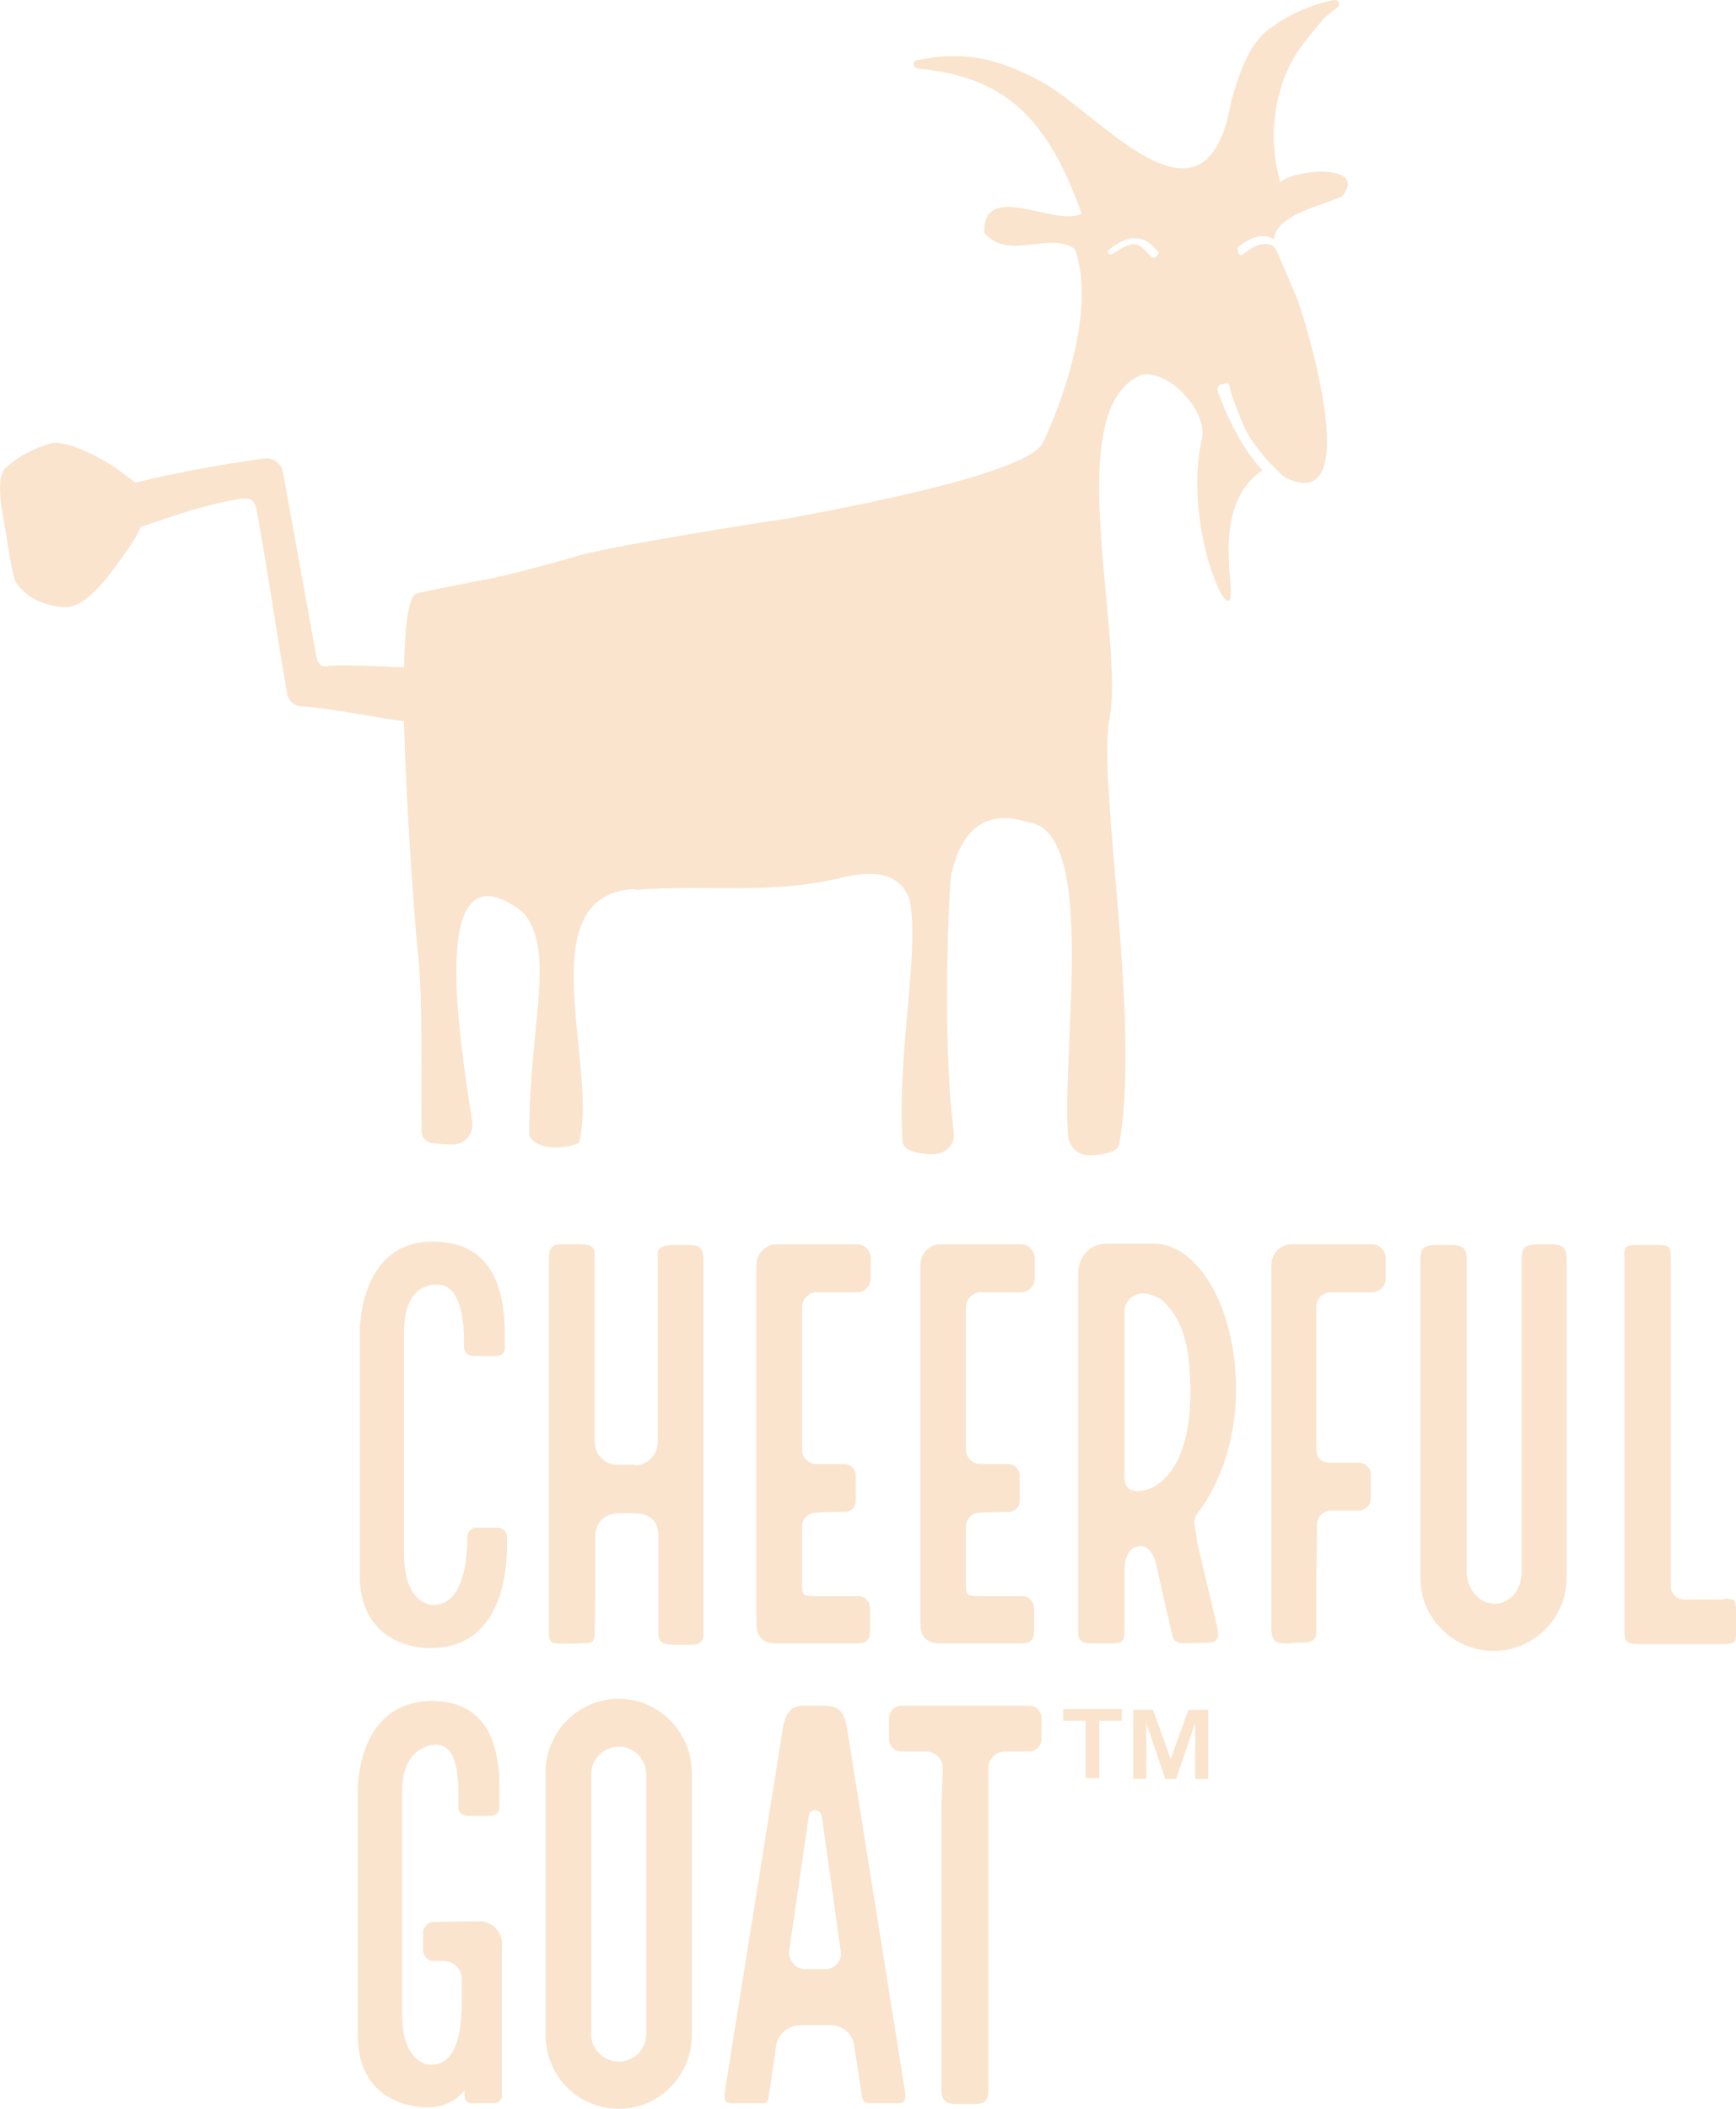 <svg width="84" height="102" viewBox="0 0 84 102" fill="none" xmlns="http://www.w3.org/2000/svg">
<g clip-path="url(#clip0_6736_27605)">
<path d="M20.934 60.055C24.654 60.055 24.423 63.862 24.423 65.219C24.423 65.451 24.226 65.583 24.028 65.583H22.876C22.646 65.583 22.448 65.385 22.448 65.153C22.481 64.226 22.382 62.14 21.198 62.14C21.198 62.14 19.552 61.909 19.552 64.392V75.184C19.552 77.634 20.934 77.634 20.934 77.634C22.481 77.634 22.613 75.317 22.613 74.323C22.613 74.092 22.81 73.893 23.041 73.893H24.094C24.324 73.893 24.522 74.092 24.522 74.29C24.588 75.648 24.456 79.72 20.802 79.72C20.802 79.72 17.412 79.819 17.412 76.21V64.524C17.412 64.524 17.281 60.055 20.934 60.055Z" fill="#FAE4CD"/>
<path d="M30.71 70.881C31.335 70.881 31.829 70.351 31.829 69.755V60.684C31.829 60.287 32.158 60.221 32.586 60.221H33.08C33.606 60.221 34.034 60.154 34.034 60.883V79.025C34.034 79.621 33.606 79.554 33.08 79.554H32.685C32.224 79.554 31.862 79.521 31.862 79.058V74.324C31.862 73.496 31.368 73.198 30.677 73.198H29.92C29.294 73.198 28.801 73.628 28.801 74.324V76.542C28.801 78.131 28.768 79.058 28.768 79.058C28.768 79.29 28.702 79.422 28.537 79.455C28.373 79.488 27.056 79.521 26.859 79.488C26.661 79.455 26.562 79.356 26.562 78.959V60.849C26.562 60.088 26.99 60.187 27.517 60.187H28.011C28.406 60.187 28.768 60.221 28.768 60.618V69.722C28.768 70.318 29.229 70.847 29.887 70.847H30.71V70.881Z" fill="#FAE4CD"/>
<path d="M38.807 63.233V70.119C38.807 70.483 39.104 70.814 39.499 70.814H40.848C41.177 70.814 41.408 71.079 41.408 71.41V72.569C41.408 72.9 41.177 73.132 40.848 73.132H40.289L39.499 73.165C39.104 73.165 38.807 73.463 38.807 73.86V76.508C38.807 77.171 38.807 77.204 39.466 77.204H41.539C41.868 77.204 42.099 77.468 42.099 77.799V78.892C42.099 79.223 42 79.488 41.539 79.488H37.557C37.03 79.488 36.602 79.289 36.602 78.528V61.18C36.602 60.651 37.03 60.187 37.557 60.187H41.474C41.836 60.187 42.132 60.485 42.132 60.849V61.842C42.132 62.206 41.836 62.504 41.474 62.504H39.466C39.104 62.538 38.807 62.869 38.807 63.233Z" fill="#FAE4CD"/>
<path d="M46.74 63.233V70.119C46.74 70.483 47.036 70.814 47.431 70.814H48.781C49.11 70.814 49.34 71.079 49.34 71.41V72.569C49.34 72.9 49.11 73.132 48.781 73.132H48.221L47.431 73.165C47.036 73.165 46.74 73.463 46.74 73.86V76.508C46.74 77.171 46.74 77.204 47.398 77.204H49.472C49.801 77.204 50.032 77.468 50.032 77.799V78.892C50.032 79.223 49.933 79.488 49.472 79.488H45.489C44.963 79.488 44.535 79.289 44.535 78.528V61.18C44.535 60.651 44.963 60.187 45.489 60.187H49.406C49.768 60.187 50.064 60.485 50.064 60.849V61.842C50.064 62.206 49.768 62.504 49.406 62.504H47.398C47.036 62.538 46.74 62.869 46.74 63.233Z" fill="#FAE4CD"/>
<path d="M54.771 74.919C54.508 75.184 54.409 75.515 54.409 75.978V78.859C54.409 79.355 54.343 79.488 53.784 79.488H52.796C52.27 79.488 52.171 79.322 52.171 78.859V61.544C52.171 60.783 52.763 60.154 53.52 60.154H55.857C58.03 60.187 59.84 63.365 59.807 67.305C59.774 71.046 57.964 73.165 57.964 73.165C57.767 73.396 57.767 73.661 57.832 73.959L57.964 74.754L58.919 78.793C58.984 79.157 58.984 79.455 58.392 79.455L57.273 79.488C56.845 79.488 56.779 79.289 56.713 79.057L55.89 75.449C55.857 75.449 55.594 74.423 54.771 74.919ZM57.602 67.371C57.602 65.285 57.306 63.994 56.384 63.034C56.154 62.769 55.792 62.637 55.429 62.571C54.903 62.504 54.409 62.902 54.409 63.431V71.443C54.409 71.906 54.639 72.204 55.265 72.105C56.351 71.94 57.602 70.582 57.602 67.371Z" fill="#FAE4CD"/>
<path d="M62.473 79.488C61.947 79.488 61.519 79.554 61.519 78.793V61.18C61.519 60.651 61.947 60.187 62.473 60.187H66.39C66.752 60.187 67.048 60.485 67.048 60.849V61.842C67.048 62.206 66.752 62.504 66.39 62.504H64.382C64.02 62.504 63.691 62.802 63.691 63.2V70.053C63.691 70.417 63.823 70.748 64.382 70.748H65.732C66.061 70.748 66.324 70.98 66.324 71.311V72.469C66.324 72.8 66.061 73.065 65.732 73.065H64.382C64.02 73.065 63.724 73.396 63.724 73.76L63.691 76.409V78.958C63.691 79.422 63.329 79.455 62.901 79.455H62.473V79.488Z" fill="#FAE4CD"/>
<path d="M75.047 60.187C75.705 60.187 75.804 60.419 75.804 60.982V76.31C75.804 78.263 74.224 79.852 72.282 79.852C70.307 79.852 68.727 78.263 68.727 76.31V60.982C68.727 60.452 68.793 60.22 69.517 60.22H70.175C70.867 60.22 70.965 60.419 70.965 60.982V76.012C70.965 76.839 71.558 77.568 72.315 77.568C73.039 77.568 73.631 76.939 73.631 76.012V60.982C73.631 60.452 73.664 60.187 74.421 60.187H75.047Z" fill="#FAE4CD"/>
<path d="M83.374 77.336C83.868 77.336 84 77.27 84 77.965V78.892C84 79.389 84.033 79.521 83.374 79.521H79.227C78.701 79.521 78.602 79.356 78.602 78.892V60.849C78.602 60.386 78.536 60.22 79.227 60.22H80.215C80.807 60.22 80.84 60.319 80.84 60.849V76.707C80.84 77.071 81.136 77.369 81.498 77.369H83.374V77.336Z" fill="#FAE4CD"/>
<path d="M23.93 101.735H22.811C22.613 101.735 22.481 101.569 22.481 101.404V101.106C22.086 101.603 21.527 101.9 20.704 101.934C20.704 101.934 17.314 102.066 17.314 98.424V86.738C17.314 86.738 17.149 82.368 20.835 82.269C24.522 82.269 24.16 86.076 24.16 87.466C24.16 87.698 23.93 87.83 23.732 87.83H22.58C22.35 87.83 22.152 87.599 22.185 87.4C22.185 86.473 22.284 84.387 21.099 84.387C21.099 84.387 19.453 84.354 19.453 86.639V97.431C19.453 99.881 20.835 99.881 20.835 99.881C22.35 99.881 22.35 97.531 22.35 96.537V95.743C22.35 95.246 21.955 94.849 21.461 94.849H20.967C20.704 94.849 20.474 94.617 20.474 94.319V93.492C20.474 93.194 20.704 92.962 20.967 92.962L23.206 92.929C23.798 92.929 24.292 93.425 24.292 94.021V101.404C24.259 101.569 24.094 101.735 23.93 101.735Z" fill="#FAE4CD"/>
<path d="M33.475 85.745V98.424C33.475 100.411 31.895 102 29.953 102C27.978 102 26.398 100.411 26.398 98.424V85.745C26.398 83.758 27.978 82.169 29.953 82.169C31.895 82.169 33.475 83.792 33.475 85.745ZM31.27 85.844C31.27 85.083 30.677 84.487 29.953 84.487C29.196 84.487 28.604 85.083 28.604 85.844V98.391C28.604 99.12 29.196 99.716 29.953 99.716C30.677 99.716 31.27 99.12 31.27 98.391V85.844Z" fill="#FAE4CD"/>
<path d="M43.481 101.735H42.066C41.77 101.735 41.704 101.503 41.671 101.205L41.342 98.987C41.276 98.391 40.782 97.961 40.222 97.961H38.708C38.149 97.961 37.622 98.391 37.556 98.954L37.227 101.205C37.194 101.503 37.194 101.735 36.898 101.735H35.384C35.022 101.735 35.022 101.404 35.088 101.073L37.886 83.56C38.05 82.699 38.346 82.501 38.939 82.501H39.926C40.519 82.501 40.848 82.765 40.98 83.56L43.777 101.073C43.843 101.404 43.843 101.735 43.481 101.735ZM38.939 95.246H39.926C40.387 95.246 40.749 94.849 40.683 94.386L39.762 87.831C39.696 87.466 39.169 87.466 39.136 87.831L38.182 94.386C38.149 94.816 38.511 95.246 38.939 95.246Z" fill="#FAE4CD"/>
<path d="M45.621 85.513C45.621 85.083 45.259 84.719 44.831 84.719H43.646C43.284 84.719 43.02 84.454 43.02 84.09V83.096C43.02 82.765 43.284 82.501 43.646 82.501H49.768C50.13 82.501 50.394 82.765 50.394 83.096V84.09C50.394 84.454 50.13 84.719 49.768 84.719H48.616C48.188 84.719 47.826 85.083 47.826 85.513V101.139C47.826 101.503 47.727 101.768 47.201 101.768H46.213C45.72 101.768 45.555 101.503 45.555 101.139V87.533L45.621 85.513Z" fill="#FAE4CD"/>
<path d="M61.124 11.421C61.354 11.421 61.519 11.488 61.651 11.587C61.684 10.428 63.889 9.965 64.942 9.501C66.226 7.912 62.638 8.144 61.914 8.839C62.013 8.74 61.256 7.085 61.881 4.602C62.276 3.112 62.77 2.417 63.889 1.092C64.119 0.794 64.415 0.596 64.712 0.364C64.876 0.232 64.745 -0.033 64.547 -9.22116e-05C63.395 0.232 62.309 0.728 61.387 1.423C60.367 2.185 59.906 3.741 59.577 4.9C58.359 11.951 53.257 5.529 50.426 3.973C48.122 2.715 46.51 2.483 44.37 2.913C44.14 2.946 44.172 3.277 44.403 3.311C48.452 3.708 50.624 5.496 52.336 10.329C51.118 11.024 47.53 8.674 47.629 11.256C48.715 12.646 50.854 11.157 52.006 12.05C53.093 14.997 51.282 19.731 50.459 21.42C49.636 23.108 38.577 24.962 38.083 25.094C38.083 25.061 28.998 26.485 27.748 26.948C27.781 26.948 24.654 27.842 23.271 28.074C23.271 28.107 23.271 28.107 23.238 28.14C23.238 28.107 23.238 28.107 23.238 28.074C22.975 28.14 20.309 28.637 20.21 28.703C19.782 28.703 19.585 30.193 19.552 32.278C18.071 32.212 16.524 32.146 15.931 32.212C15.799 32.245 15.668 32.245 15.536 32.179C15.405 32.08 15.339 31.914 15.306 31.749L13.693 22.843C13.627 22.413 13.199 22.115 12.771 22.181C10.796 22.446 8.624 22.843 6.55 23.34C6.353 23.174 6.089 23.009 5.793 22.777C5.201 22.313 3.259 21.221 2.436 21.453C1.646 21.684 0.856 22.082 0.263 22.645C-0.329 23.207 0.263 25.425 0.329 26.054C0.362 26.319 0.625 27.942 0.757 28.14C1.218 28.869 2.107 29.332 3.16 29.365C4.213 29.398 5.365 27.71 5.991 26.849C6.353 26.319 6.55 26.054 6.814 25.492C8.426 24.929 10.072 24.366 11.619 24.134C11.784 24.101 11.981 24.101 12.146 24.167C12.343 24.3 12.409 24.565 12.442 24.796C12.969 27.71 13.397 30.656 13.89 33.569C13.956 33.901 14.252 34.165 14.582 34.165C15.799 34.232 17.807 34.629 19.552 34.894C19.651 39.098 20.046 44.13 20.177 45.686C20.506 48.302 20.342 51.91 20.408 54.758C20.408 55.022 20.638 55.254 20.901 55.287C21.198 55.32 21.527 55.353 21.856 55.353C22.481 55.386 22.942 54.857 22.843 54.228C22.317 50.685 20.572 40.654 25.18 44.031C25.279 44.097 25.378 44.197 25.477 44.329C26.826 46.315 25.608 49.791 25.608 54.824C25.608 55.353 26.793 55.784 28.011 55.287C28.998 51.745 25.542 43.402 30.578 43.005C30.578 43.005 30.743 43.005 30.743 43.038C34.397 42.773 37.392 43.303 40.881 42.409C40.947 42.409 40.98 42.376 41.045 42.376C42.263 42.144 43.514 42.177 44.008 43.501C44.535 45.951 43.383 50.917 43.679 55.254C43.712 55.651 44.436 55.85 45.259 55.817C45.818 55.784 46.246 55.287 46.147 54.724C45.555 50.189 45.95 42.541 46.016 42.376C46.411 40.522 47.398 39.032 49.702 39.76C53.126 40.124 51.381 50.421 51.677 54.89C51.71 55.486 52.204 55.916 52.796 55.883C53.487 55.85 54.08 55.684 54.146 55.386C55.232 49.494 53.093 37.94 53.685 34.761C54.442 30.689 51.216 19.632 55.298 18.109C55.331 18.109 55.331 18.109 55.364 18.109C56.746 18.01 58.425 19.996 58.161 21.188C57.339 24.829 58.952 29.067 59.412 29.067C60.005 29.034 58.359 24.598 61.091 22.744C59.939 21.585 59.149 19.566 58.919 18.904C58.886 18.771 58.952 18.639 59.05 18.606C59.182 18.572 59.445 18.473 59.478 18.606C59.544 18.937 59.741 19.566 60.136 20.493C60.63 21.684 61.782 22.744 62.144 23.075C65.897 24.995 63.527 16.685 62.803 14.534C62.803 14.534 61.749 12.05 61.749 12.084C61.749 12.05 61.716 12.017 61.716 12.017C61.618 11.885 61.42 11.753 61.025 11.819C60.63 11.885 60.268 12.216 60.136 12.315C60.103 12.348 60.005 12.348 59.972 12.315C59.939 12.282 59.84 11.984 59.906 11.951C60.103 11.786 60.597 11.421 61.124 11.421ZM55.89 12.448C55.825 12.481 55.792 12.481 55.726 12.448C55.561 12.282 55.232 11.819 54.87 11.819C54.508 11.819 54.047 12.15 53.817 12.282C53.751 12.315 53.685 12.315 53.652 12.282C53.586 12.216 53.586 12.117 53.652 12.084C53.85 11.918 54.409 11.488 54.969 11.521C55.528 11.554 55.857 11.984 56.055 12.183C56.121 12.183 55.989 12.415 55.89 12.448Z" fill="#FAE4CD"/>
<path d="M51.447 83.229V82.666H54.278V83.229H53.191V86.01H52.533V83.229H51.447ZM55.792 82.699L56.647 85.083L57.503 82.699H58.458V86.043H57.832V83.328L56.911 86.043H56.384L55.462 83.328V86.043H54.837V82.699H55.792Z" fill="#FAE4CD"/>
</g>
<defs>
<clipPath id="clip0_6736_27605">
<rect width="84" height="102" fill="white"/>
</clipPath>
</defs>
</svg>
